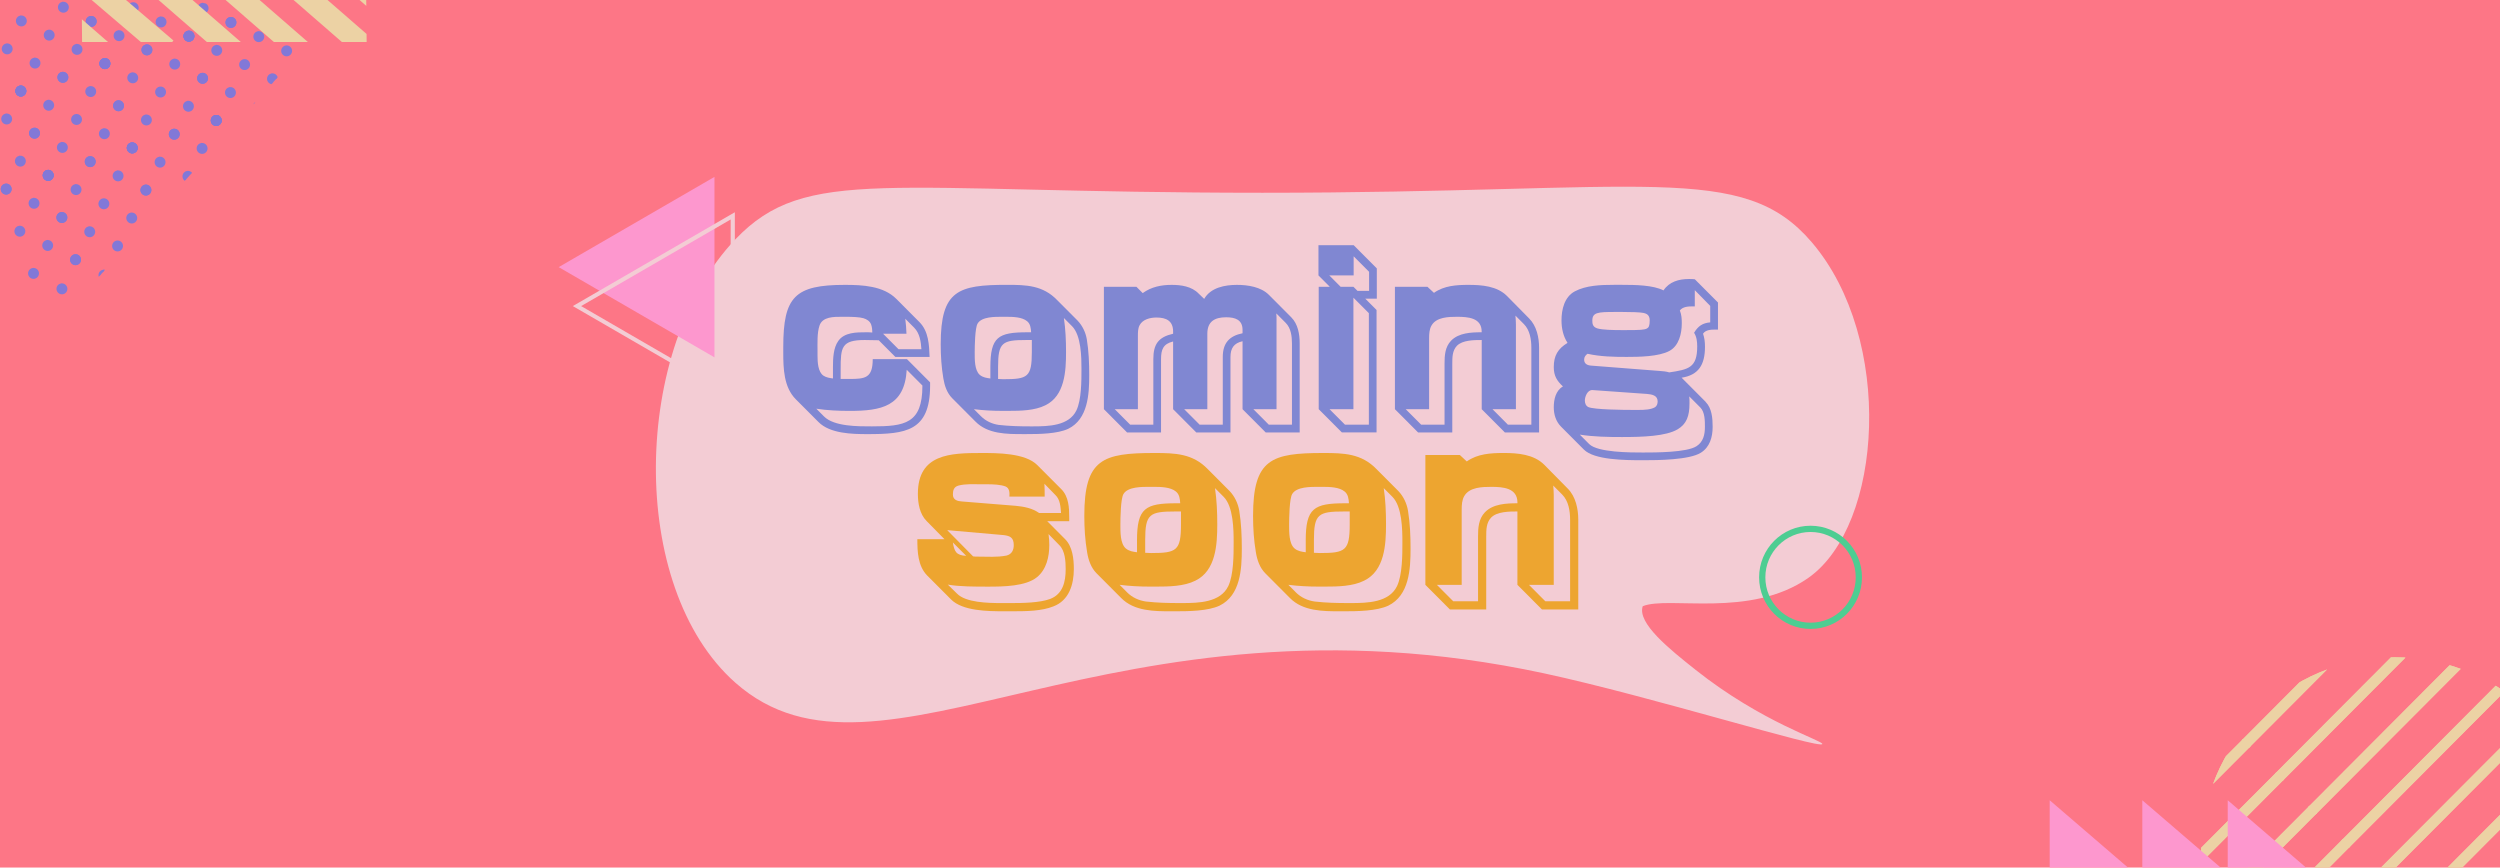 <?xml version="1.0" encoding="UTF-8"?>
<svg id="_レイヤー_2" data-name="レイヤー 2" xmlns="http://www.w3.org/2000/svg" xmlns:xlink="http://www.w3.org/1999/xlink" viewBox="0 0 1200 416.4">
  <defs>
    <style>
      .cls-1 {
        fill: #f3ccd4;
      }

      .cls-2 {
        stroke: #f3ccd4;
        stroke-width: 2px;
      }

      .cls-2, .cls-3, .cls-4, .cls-5 {
        fill: none;
      }

      .cls-2, .cls-3, .cls-4, .cls-6 {
        stroke-miterlimit: 10;
      }

      .cls-3 {
        stroke: #4dcd92;
        stroke-width: 3px;
      }

      .cls-4 {
        stroke: #ecd2a4;
        stroke-width: 5px;
      }

      .cls-7 {
        fill: #fd7686;
      }

      .cls-8 {
        clip-path: url(#clippath-1);
      }

      .cls-9 {
        clip-path: url(#clippath-3);
      }

      .cls-6 {
        fill: #8278d7;
        stroke: #8278d7;
      }

      .cls-10 {
        fill: #8087d2;
      }

      .cls-11 {
        clip-path: url(#clippath-2);
      }

      .cls-12 {
        fill: #ecd2a4;
      }

      .cls-13 {
        fill: #eda530;
      }

      .cls-14 {
        clip-path: url(#clippath);
      }

      .cls-15 {
        fill: #fd97ce;
      }
    </style>
    <clipPath id="clippath">
      <rect class="cls-5" x="391.8" y="-391.8" width="416.4" height="1200" transform="translate(808.2 -391.8) rotate(90)"/>
    </clipPath>
    <clipPath id="clippath-1">
      <polygon class="cls-5" points="19.25 164.27 154.41 13.52 -43.29 -28.54 19.25 164.27"/>
    </clipPath>
    <clipPath id="clippath-2">
      <ellipse class="cls-5" cx="1149.45" cy="408.8" rx="93" ry="93.31"/>
    </clipPath>
    <clipPath id="clippath-3">
      <polygon class="cls-5" points="175.6 -20.16 175.99 20.16 39.4 20.16 39.01 -20.16 175.6 -20.16"/>
    </clipPath>
  </defs>
  <g id="_キャンプ" data-name="キャンプ">
    <g class="cls-14">
      <rect class="cls-7" x="391.8" y="-391.8" width="416.4" height="1200" transform="translate(808.2 -391.8) rotate(90)"/>
      <g id="_ドット三角" data-name="ドット三角">
        <g class="cls-8">
          <g>
            <g>
              <path class="cls-6" d="M2.31,88.74c-1.11.36-1.72,1.56-1.36,2.68s1.56,1.73,2.67,1.36,1.72-1.56,1.36-2.68-1.56-1.73-2.67-1.36Z"/>
              <path class="cls-6" d="M8.88,108.97c-1.11.36-1.72,1.57-1.36,2.68s1.56,1.73,2.67,1.36,1.72-1.56,1.36-2.68-1.56-1.73-2.67-1.37Z"/>
              <path class="cls-6" d="M15.68,95.56c-1.11.36-1.72,1.56-1.36,2.68.36,1.12,1.56,1.73,2.67,1.37s1.72-1.56,1.36-2.68-1.56-1.73-2.67-1.36Z"/>
              <path class="cls-6" d="M22.24,115.8c-1.11.36-1.72,1.56-1.36,2.68.36,1.12,1.56,1.73,2.67,1.37,1.11-.36,1.72-1.56,1.36-2.68s-1.56-1.73-2.67-1.36Z"/>
              <path class="cls-6" d="M2.07,122.39c-1.11.36-1.72,1.56-1.36,2.68s1.56,1.73,2.67,1.37,1.72-1.56,1.36-2.68-1.56-1.73-2.67-1.36Z"/>
            </g>
            <g>
              <path class="cls-6" d="M22.48,82.15c-1.11.36-1.72,1.56-1.36,2.68s1.56,1.73,2.67,1.36,1.72-1.56,1.36-2.68-1.56-1.73-2.67-1.36Z"/>
              <path class="cls-6" d="M29.04,102.39c-1.11.36-1.72,1.57-1.36,2.68s1.56,1.73,2.67,1.36,1.72-1.56,1.36-2.68-1.56-1.73-2.67-1.37Z"/>
            </g>
            <path class="cls-6" d="M15.44,129.21c-1.11.36-1.72,1.56-1.36,2.68s1.56,1.73,2.67,1.36,1.72-1.56,1.36-2.68c-.36-1.12-1.56-1.73-2.67-1.36Z"/>
            <path class="cls-6" d="M35.61,122.63c-1.11.36-1.72,1.56-1.36,2.68s1.56,1.73,2.67,1.36,1.72-1.56,1.36-2.68-1.56-1.73-2.67-1.36Z"/>
            <g>
              <path class="cls-6" d="M2.55,55.09c-1.11.36-1.72,1.56-1.36,2.68.36,1.12,1.56,1.73,2.67,1.37,1.11-.36,1.72-1.56,1.36-2.68s-1.56-1.73-2.67-1.36Z"/>
              <path class="cls-6" d="M9.12,75.33c-1.11.36-1.72,1.56-1.36,2.68s1.56,1.73,2.67,1.37c1.11-.36,1.72-1.56,1.36-2.68s-1.56-1.73-2.67-1.36Z"/>
            </g>
            <g>
              <path class="cls-6" d="M9.35,41.68c-1.11.36-1.72,1.56-1.36,2.68s1.56,1.73,2.67,1.36,1.72-1.56,1.36-2.68c-.36-1.12-1.56-1.73-2.67-1.36Z"/>
              <path class="cls-6" d="M15.92,61.91c-1.11.36-1.72,1.57-1.36,2.68.36,1.12,1.56,1.73,2.67,1.36s1.72-1.56,1.36-2.68-1.56-1.73-2.67-1.37Z"/>
            </g>
            <path class="cls-6" d="M2.31,88.74c-1.11.36-1.72,1.56-1.36,2.68s1.56,1.73,2.67,1.36,1.72-1.56,1.36-2.68-1.56-1.73-2.67-1.36Z"/>
            <path class="cls-6" d="M22.48,82.15c-1.11.36-1.72,1.56-1.36,2.68s1.56,1.73,2.67,1.36c1.11-.36,1.72-1.56,1.36-2.68-.36-1.12-1.56-1.73-2.67-1.36Z"/>
            <path class="cls-6" d="M2.79,21.44c-1.11.36-1.72,1.57-1.36,2.68s1.56,1.73,2.67,1.36,1.72-1.56,1.36-2.68c-.36-1.12-1.56-1.73-2.67-1.37Z"/>
            <path class="cls-6" d="M9.35,41.68c-1.11.36-1.72,1.56-1.36,2.68s1.56,1.73,2.67,1.36c1.11-.36,1.72-1.56,1.36-2.68-.36-1.12-1.56-1.73-2.67-1.36Z"/>
            <g>
              <path class="cls-6" d="M22.48,82.15c-1.11.36-1.72,1.56-1.36,2.68s1.56,1.73,2.67,1.36,1.72-1.56,1.36-2.68c-.36-1.12-1.56-1.73-2.67-1.36Z"/>
              <path class="cls-6" d="M42.65,75.57c-1.11.36-1.72,1.56-1.36,2.68.36,1.12,1.56,1.73,2.67,1.36,1.11-.36,1.72-1.56,1.36-2.68s-1.56-1.73-2.67-1.36Z"/>
              <path class="cls-6" d="M29.04,102.39c-1.11.36-1.72,1.57-1.36,2.68s1.56,1.73,2.67,1.36,1.72-1.56,1.36-2.68-1.56-1.73-2.67-1.37Z"/>
              <path class="cls-6" d="M49.21,95.8c-1.11.36-1.72,1.57-1.36,2.68.36,1.12,1.56,1.73,2.67,1.36s1.72-1.56,1.36-2.68-1.56-1.73-2.67-1.37Z"/>
              <path class="cls-6" d="M56.02,82.39c-1.11.36-1.72,1.56-1.36,2.68s1.56,1.73,2.67,1.37,1.72-1.56,1.36-2.68-1.56-1.73-2.67-1.36Z"/>
              <path class="cls-6" d="M35.85,88.98c-1.11.36-1.72,1.56-1.36,2.68s1.56,1.73,2.67,1.37,1.72-1.56,1.36-2.68c-.36-1.12-1.56-1.73-2.67-1.36Z"/>
              <path class="cls-6" d="M62.58,102.63c-1.11.36-1.72,1.56-1.36,2.68s1.56,1.73,2.67,1.37c1.11-.36,1.72-1.56,1.36-2.68s-1.56-1.73-2.67-1.36Z"/>
              <path class="cls-6" d="M42.41,109.22c-1.11.36-1.72,1.56-1.36,2.68s1.56,1.73,2.67,1.37c1.11-.36,1.72-1.56,1.36-2.68s-1.56-1.73-2.67-1.36Z"/>
              <path class="cls-6" d="M29.07,136.62c-1.11.36-1.72,1.56-1.36,2.68s1.56,1.73,2.67,1.37,1.72-1.56,1.36-2.68-1.56-1.73-2.67-1.36Z"/>
              <path class="cls-6" d="M69.41,123.45c-1.11.36-1.72,1.56-1.36,2.68.36,1.12,1.56,1.73,2.67,1.37s1.72-1.56,1.36-2.68-1.56-1.73-2.67-1.36Z"/>
              <path class="cls-6" d="M49.24,130.04c-1.11.36-1.72,1.56-1.36,2.68s1.56,1.73,2.67,1.37,1.72-1.56,1.36-2.68-1.56-1.73-2.67-1.36Z"/>
            </g>
            <g>
              <path class="cls-6" d="M62.82,68.98c-1.11.36-1.72,1.56-1.36,2.68s1.56,1.73,2.67,1.36,1.72-1.56,1.36-2.68-1.56-1.73-2.67-1.36Z"/>
              <path class="cls-6" d="M69.38,89.22c-1.11.36-1.72,1.57-1.36,2.68.36,1.12,1.56,1.73,2.67,1.36,1.11-.36,1.72-1.56,1.36-2.68s-1.56-1.73-2.67-1.37Z"/>
            </g>
            <g>
              <path class="cls-6" d="M35.61,122.63c-1.11.36-1.72,1.56-1.36,2.68s1.56,1.73,2.67,1.36,1.72-1.56,1.36-2.68-1.56-1.73-2.67-1.36Z"/>
              <path class="cls-6" d="M55.78,116.04c-1.11.36-1.72,1.56-1.36,2.68s1.56,1.73,2.67,1.36,1.72-1.56,1.36-2.68-1.56-1.73-2.67-1.36Z"/>
            </g>
            <path class="cls-6" d="M75.95,109.46c-1.11.36-1.72,1.56-1.36,2.68s1.56,1.73,2.67,1.36,1.72-1.56,1.36-2.68c-.36-1.12-1.56-1.73-2.67-1.36Z"/>
            <g>
              <path class="cls-6" d="M9.35,41.68c-1.11.36-1.72,1.56-1.36,2.68s1.56,1.73,2.67,1.36,1.72-1.56,1.36-2.68-1.56-1.73-2.67-1.36Z"/>
              <path class="cls-6" d="M29.52,35.09c-1.11.36-1.72,1.56-1.36,2.68s1.56,1.73,2.67,1.36,1.72-1.56,1.36-2.68c-.36-1.12-1.56-1.73-2.67-1.36Z"/>
              <path class="cls-6" d="M15.92,61.91c-1.11.36-1.72,1.57-1.36,2.68.36,1.12,1.56,1.73,2.67,1.36s1.72-1.56,1.36-2.68-1.56-1.73-2.67-1.37Z"/>
              <path class="cls-6" d="M36.09,55.33c-1.11.36-1.72,1.57-1.36,2.68s1.56,1.73,2.67,1.36c1.11-.36,1.72-1.56,1.36-2.68-.36-1.12-1.56-1.73-2.67-1.37Z"/>
              <path class="cls-6" d="M42.89,41.92c-1.11.36-1.72,1.56-1.36,2.68.36,1.12,1.56,1.73,2.67,1.37s1.72-1.56,1.36-2.68-1.56-1.73-2.67-1.36Z"/>
              <path class="cls-6" d="M22.72,48.5c-1.11.36-1.72,1.56-1.36,2.68s1.56,1.73,2.67,1.37,1.72-1.56,1.36-2.68-1.56-1.73-2.67-1.36Z"/>
              <path class="cls-6" d="M49.45,62.16c-1.11.36-1.72,1.56-1.36,2.68.36,1.12,1.56,1.73,2.67,1.37s1.72-1.56,1.36-2.68c-.36-1.12-1.56-1.73-2.67-1.36Z"/>
              <path class="cls-6" d="M29.28,68.74c-1.11.36-1.72,1.56-1.36,2.68.36,1.12,1.56,1.73,2.67,1.37s1.72-1.56,1.36-2.68c-.36-1.12-1.56-1.73-2.67-1.36Z"/>
            </g>
            <g>
              <path class="cls-6" d="M49.69,28.51c-1.11.36-1.72,1.56-1.36,2.68.36,1.12,1.56,1.73,2.67,1.36s1.72-1.56,1.36-2.68-1.56-1.73-2.67-1.36Z"/>
              <path class="cls-6" d="M56.25,48.74c-1.11.36-1.72,1.57-1.36,2.68s1.56,1.73,2.67,1.36,1.72-1.56,1.36-2.68-1.56-1.73-2.67-1.37Z"/>
            </g>
            <g>
              <path class="cls-6" d="M22.48,82.15c-1.11.36-1.72,1.56-1.36,2.68s1.56,1.73,2.67,1.36,1.72-1.56,1.36-2.68c-.36-1.12-1.56-1.73-2.67-1.36Z"/>
              <path class="cls-6" d="M42.65,75.57c-1.11.36-1.72,1.56-1.36,2.68.36,1.12,1.56,1.73,2.67,1.36,1.11-.36,1.72-1.56,1.36-2.68s-1.56-1.73-2.67-1.36Z"/>
            </g>
            <path class="cls-6" d="M62.82,68.98c-1.11.36-1.72,1.56-1.36,2.68s1.56,1.73,2.67,1.36,1.72-1.56,1.36-2.68-1.56-1.73-2.67-1.36Z"/>
            <g>
              <path class="cls-6" d="M22.96,14.85c-1.11.36-1.72,1.57-1.36,2.68.36,1.12,1.56,1.73,2.67,1.36s1.72-1.56,1.36-2.68c-.36-1.12-1.56-1.73-2.67-1.37Z"/>
              <path class="cls-6" d="M29.76,1.44c-1.11.36-1.72,1.56-1.36,2.68s1.56,1.73,2.67,1.37,1.72-1.56,1.36-2.68-1.56-1.73-2.67-1.36Z"/>
              <path class="cls-6" d="M9.59,8.03c-1.11.36-1.72,1.56-1.36,2.68s1.56,1.73,2.67,1.37,1.72-1.56,1.36-2.68-1.56-1.73-2.67-1.36Z"/>
              <path class="cls-6" d="M36.32,21.68c-1.11.36-1.72,1.56-1.36,2.68s1.56,1.73,2.67,1.37,1.72-1.56,1.36-2.68c-.36-1.12-1.56-1.73-2.67-1.36Z"/>
              <path class="cls-6" d="M16.15,28.27c-1.11.36-1.72,1.56-1.36,2.68s1.56,1.73,2.67,1.37,1.72-1.56,1.36-2.68-1.56-1.73-2.67-1.36Z"/>
            </g>
            <path class="cls-6" d="M43.12,8.27c-1.11.36-1.72,1.57-1.36,2.68.36,1.12,1.56,1.73,2.67,1.36s1.72-1.56,1.36-2.68-1.56-1.73-2.67-1.37Z"/>
            <g>
              <path class="cls-6" d="M9.35,41.68c-1.11.36-1.72,1.56-1.36,2.68s1.56,1.73,2.67,1.36,1.72-1.56,1.36-2.68-1.56-1.73-2.67-1.36Z"/>
              <path class="cls-6" d="M29.52,35.09c-1.11.36-1.72,1.56-1.36,2.68s1.56,1.73,2.67,1.36,1.72-1.56,1.36-2.68c-.36-1.12-1.56-1.73-2.67-1.36Z"/>
            </g>
            <path class="cls-6" d="M49.69,28.51c-1.11.36-1.72,1.56-1.36,2.68s1.56,1.73,2.67,1.36,1.72-1.56,1.36-2.68-1.56-1.73-2.67-1.36Z"/>
            <g>
              <path class="cls-6" d="M62.82,68.98c-1.11.36-1.72,1.56-1.36,2.68s1.56,1.73,2.67,1.36,1.72-1.56,1.36-2.68c-.36-1.12-1.56-1.73-2.67-1.36Z"/>
              <path class="cls-6" d="M82.99,62.4c-1.11.36-1.72,1.56-1.36,2.68.36,1.12,1.56,1.73,2.67,1.36s1.72-1.56,1.36-2.68c-.36-1.12-1.56-1.73-2.67-1.36Z"/>
              <path class="cls-6" d="M69.38,89.22c-1.11.36-1.72,1.57-1.36,2.68s1.56,1.73,2.67,1.36,1.72-1.56,1.36-2.68-1.56-1.73-2.67-1.37Z"/>
              <path class="cls-6" d="M89.55,82.63c-1.11.36-1.72,1.57-1.36,2.68s1.56,1.73,2.67,1.36,1.72-1.56,1.36-2.68c-.36-1.12-1.56-1.73-2.67-1.37Z"/>
              <path class="cls-6" d="M96.35,69.22c-1.11.36-1.72,1.56-1.36,2.68s1.56,1.73,2.67,1.37,1.72-1.56,1.36-2.68-1.56-1.73-2.67-1.36Z"/>
              <path class="cls-6" d="M76.18,75.81c-1.11.36-1.72,1.56-1.36,2.68.36,1.12,1.56,1.73,2.67,1.37,1.11-.36,1.72-1.56,1.36-2.68s-1.56-1.73-2.67-1.36Z"/>
              <path class="cls-6" d="M102.92,89.46c-1.11.36-1.72,1.56-1.36,2.68s1.56,1.73,2.67,1.37,1.72-1.56,1.36-2.68-1.56-1.73-2.67-1.36Z"/>
              <path class="cls-6" d="M82.75,96.04c-1.11.36-1.72,1.56-1.36,2.68s1.56,1.73,2.67,1.37,1.72-1.56,1.36-2.68-1.56-1.73-2.67-1.36Z"/>
            </g>
            <g>
              <path class="cls-6" d="M103.15,55.81c-1.11.36-1.72,1.56-1.36,2.68s1.56,1.73,2.67,1.36,1.72-1.56,1.36-2.68-1.56-1.73-2.67-1.36Z"/>
              <path class="cls-6" d="M109.72,76.04c-1.11.36-1.72,1.57-1.36,2.68s1.56,1.73,2.67,1.36,1.72-1.56,1.36-2.68c-.36-1.12-1.56-1.73-2.67-1.37Z"/>
            </g>
            <g>
              <path class="cls-6" d="M75.95,109.46c-1.11.36-1.72,1.56-1.36,2.68s1.56,1.73,2.67,1.36c1.11-.36,1.72-1.56,1.36-2.68s-1.56-1.73-2.67-1.36Z"/>
              <path class="cls-6" d="M96.12,102.87c-1.11.36-1.72,1.56-1.36,2.68.36,1.12,1.56,1.73,2.67,1.36s1.72-1.56,1.36-2.68-1.56-1.73-2.67-1.36Z"/>
            </g>
            <path class="cls-6" d="M116.28,96.28c-1.11.36-1.72,1.56-1.36,2.68s1.56,1.73,2.67,1.36,1.72-1.56,1.36-2.68-1.56-1.73-2.67-1.36Z"/>
            <g>
              <path class="cls-6" d="M49.69,28.51c-1.11.36-1.72,1.56-1.36,2.68s1.56,1.73,2.67,1.36c1.11-.36,1.72-1.56,1.36-2.68s-1.56-1.73-2.67-1.36Z"/>
              <path class="cls-6" d="M69.86,21.92c-1.11.36-1.72,1.56-1.36,2.68s1.56,1.73,2.67,1.36c1.11-.36,1.72-1.56,1.36-2.68s-1.56-1.73-2.67-1.36Z"/>
              <path class="cls-6" d="M56.25,48.74c-1.11.36-1.72,1.57-1.36,2.68.36,1.12,1.56,1.73,2.67,1.36s1.72-1.56,1.36-2.68-1.56-1.73-2.67-1.37Z"/>
              <path class="cls-6" d="M76.42,42.16c-1.11.36-1.72,1.57-1.36,2.68.36,1.12,1.56,1.73,2.67,1.36s1.72-1.56,1.36-2.68-1.56-1.73-2.67-1.37Z"/>
              <path class="cls-6" d="M83.22,28.75c-1.11.36-1.72,1.56-1.36,2.68s1.56,1.73,2.67,1.37c1.11-.36,1.72-1.56,1.36-2.68-.36-1.12-1.56-1.73-2.67-1.36Z"/>
              <path class="cls-6" d="M63.06,35.33c-1.11.36-1.72,1.56-1.36,2.68.36,1.12,1.56,1.73,2.67,1.37s1.72-1.56,1.36-2.68c-.36-1.12-1.56-1.73-2.67-1.36Z"/>
              <path class="cls-6" d="M89.79,48.98c-1.11.36-1.72,1.56-1.36,2.68s1.56,1.73,2.67,1.37,1.72-1.56,1.36-2.68-1.56-1.73-2.67-1.36Z"/>
              <path class="cls-6" d="M69.62,55.57c-1.11.36-1.72,1.56-1.36,2.68.36,1.12,1.56,1.73,2.67,1.37,1.11-.36,1.72-1.56,1.36-2.68s-1.56-1.73-2.67-1.36Z"/>
            </g>
            <g>
              <path class="cls-6" d="M90.03,15.34c-1.11.36-1.72,1.56-1.36,2.68s1.56,1.73,2.67,1.36,1.72-1.56,1.36-2.68-1.56-1.73-2.67-1.36Z"/>
              <path class="cls-6" d="M96.59,35.57c-1.11.36-1.72,1.57-1.36,2.68s1.56,1.73,2.67,1.36,1.72-1.56,1.36-2.68-1.56-1.73-2.67-1.37Z"/>
            </g>
            <g>
              <path class="cls-6" d="M62.82,68.98c-1.11.36-1.72,1.56-1.36,2.68s1.56,1.73,2.67,1.36c1.11-.36,1.72-1.56,1.36-2.68s-1.56-1.73-2.67-1.36Z"/>
              <path class="cls-6" d="M82.99,62.4c-1.11.36-1.72,1.56-1.36,2.68s1.56,1.73,2.67,1.36,1.72-1.56,1.36-2.68-1.56-1.73-2.67-1.36Z"/>
            </g>
            <path class="cls-6" d="M103.15,55.81c-1.11.36-1.72,1.56-1.36,2.68s1.56,1.73,2.67,1.36,1.72-1.56,1.36-2.68-1.56-1.73-2.67-1.36Z"/>
            <g>
              <path class="cls-6" d="M43.12,8.27c-1.11.36-1.72,1.57-1.36,2.68s1.56,1.73,2.67,1.36,1.72-1.56,1.36-2.68-1.56-1.73-2.67-1.37Z"/>
              <path class="cls-6" d="M63.29,1.68c-1.11.36-1.72,1.57-1.36,2.68s1.56,1.73,2.67,1.36c1.11-.36,1.72-1.56,1.36-2.68-.36-1.12-1.56-1.73-2.67-1.37Z"/>
              <path class="cls-6" d="M76.66,8.51c-1.11.36-1.72,1.56-1.36,2.68s1.56,1.73,2.67,1.37,1.72-1.56,1.36-2.68-1.56-1.73-2.67-1.36Z"/>
              <path class="cls-6" d="M56.49,15.1c-1.11.36-1.72,1.56-1.36,2.68s1.56,1.73,2.67,1.37,1.72-1.56,1.36-2.68-1.56-1.73-2.67-1.36Z"/>
            </g>
            <g>
              <path class="cls-6" d="M49.69,28.51c-1.11.36-1.72,1.56-1.36,2.68s1.56,1.73,2.67,1.36,1.72-1.56,1.36-2.68-1.56-1.73-2.67-1.36Z"/>
              <path class="cls-6" d="M69.86,21.92c-1.11.36-1.72,1.56-1.36,2.68s1.56,1.73,2.67,1.36c1.11-.36,1.72-1.56,1.36-2.68s-1.56-1.73-2.67-1.36Z"/>
            </g>
            <path class="cls-6" d="M90.03,15.34c-1.11.36-1.72,1.56-1.36,2.68s1.56,1.73,2.67,1.36c1.11-.36,1.72-1.56,1.36-2.68s-1.56-1.73-2.67-1.36Z"/>
            <g>
              <path class="cls-6" d="M103.15,55.81c-1.11.36-1.72,1.56-1.36,2.68s1.56,1.73,2.67,1.36,1.72-1.56,1.36-2.68c-.36-1.12-1.56-1.73-2.67-1.36Z"/>
              <path class="cls-6" d="M123.32,49.22c-1.11.36-1.72,1.56-1.36,2.68s1.56,1.73,2.67,1.36,1.72-1.56,1.36-2.68-1.56-1.73-2.67-1.36Z"/>
              <path class="cls-6" d="M109.72,76.04c-1.11.36-1.72,1.57-1.36,2.68.36,1.12,1.56,1.73,2.67,1.36s1.72-1.56,1.36-2.68-1.56-1.73-2.67-1.37Z"/>
              <path class="cls-6" d="M129.89,69.46c-1.11.36-1.72,1.57-1.36,2.68s1.56,1.73,2.67,1.36,1.72-1.56,1.36-2.68-1.56-1.73-2.67-1.37Z"/>
              <path class="cls-6" d="M136.69,56.05c-1.11.36-1.72,1.56-1.36,2.68s1.56,1.73,2.67,1.37,1.72-1.56,1.36-2.68c-.36-1.12-1.56-1.73-2.67-1.36Z"/>
              <path class="cls-6" d="M116.52,62.63c-1.11.36-1.72,1.56-1.36,2.68s1.56,1.73,2.67,1.37,1.72-1.56,1.36-2.68-1.56-1.73-2.67-1.36Z"/>
              <path class="cls-6" d="M143.25,76.29c-1.11.36-1.72,1.56-1.36,2.68s1.56,1.73,2.67,1.37,1.72-1.56,1.36-2.68-1.56-1.73-2.67-1.36Z"/>
              <path class="cls-6" d="M123.08,82.87c-1.11.36-1.72,1.56-1.36,2.68.36,1.12,1.56,1.73,2.67,1.37,1.11-.36,1.72-1.56,1.36-2.68-.36-1.12-1.56-1.73-2.67-1.36Z"/>
            </g>
            <g>
              <path class="cls-6" d="M143.49,42.64c-1.11.36-1.72,1.56-1.36,2.68s1.56,1.73,2.67,1.36,1.72-1.56,1.36-2.68-1.56-1.73-2.67-1.36Z"/>
              <path class="cls-6" d="M150.05,62.87c-1.11.36-1.72,1.57-1.36,2.68s1.56,1.73,2.67,1.36,1.72-1.56,1.36-2.68-1.56-1.73-2.67-1.37Z"/>
            </g>
            <g>
              <path class="cls-6" d="M116.28,96.28c-1.11.36-1.72,1.56-1.36,2.68.36,1.12,1.56,1.73,2.67,1.36,1.11-.36,1.72-1.56,1.36-2.68s-1.56-1.73-2.67-1.36Z"/>
              <path class="cls-6" d="M136.45,89.7c-1.11.36-1.72,1.56-1.36,2.68s1.56,1.73,2.67,1.36,1.72-1.56,1.36-2.68-1.56-1.73-2.67-1.36Z"/>
            </g>
            <path class="cls-6" d="M156.62,83.11c-1.11.36-1.72,1.56-1.36,2.68s1.56,1.73,2.67,1.36,1.72-1.56,1.36-2.68-1.56-1.73-2.67-1.36Z"/>
            <g>
              <path class="cls-6" d="M90.03,15.34c-1.11.36-1.72,1.56-1.36,2.68s1.56,1.73,2.67,1.36,1.72-1.56,1.36-2.68c-.36-1.12-1.56-1.73-2.67-1.36Z"/>
              <path class="cls-6" d="M110.2,8.75c-1.11.36-1.72,1.56-1.36,2.68s1.56,1.73,2.67,1.36c1.11-.36,1.72-1.56,1.36-2.68-.36-1.12-1.56-1.73-2.67-1.36Z"/>
              <path class="cls-6" d="M96.59,35.57c-1.11.36-1.72,1.57-1.36,2.68s1.56,1.73,2.67,1.36,1.72-1.56,1.36-2.68-1.56-1.73-2.67-1.37Z"/>
              <path class="cls-6" d="M116.76,28.98c-1.11.36-1.72,1.57-1.36,2.68s1.56,1.73,2.67,1.36,1.72-1.56,1.36-2.68-1.56-1.73-2.67-1.37Z"/>
              <path class="cls-6" d="M123.56,15.57c-1.11.36-1.72,1.56-1.36,2.68s1.56,1.73,2.67,1.37,1.72-1.56,1.36-2.68-1.56-1.73-2.67-1.36Z"/>
              <path class="cls-6" d="M103.39,22.16c-1.11.36-1.72,1.56-1.36,2.68s1.56,1.73,2.67,1.37,1.72-1.56,1.36-2.68-1.56-1.73-2.67-1.36Z"/>
              <path class="cls-6" d="M130.13,35.81c-1.11.36-1.72,1.56-1.36,2.68s1.56,1.73,2.67,1.37,1.72-1.56,1.36-2.68-1.56-1.73-2.67-1.36Z"/>
              <path class="cls-6" d="M109.96,42.4c-1.11.36-1.72,1.56-1.36,2.68s1.56,1.73,2.67,1.37,1.72-1.56,1.36-2.68-1.56-1.73-2.67-1.36Z"/>
            </g>
            <g>
              <path class="cls-6" d="M130.36,2.16c-1.11.36-1.72,1.56-1.36,2.68.36,1.12,1.56,1.73,2.67,1.36s1.72-1.56,1.36-2.68c-.36-1.12-1.56-1.73-2.67-1.36Z"/>
              <path class="cls-6" d="M136.93,22.4c-1.11.36-1.72,1.57-1.36,2.68s1.56,1.73,2.67,1.36,1.72-1.56,1.36-2.68-1.56-1.73-2.67-1.37Z"/>
            </g>
            <g>
              <path class="cls-6" d="M103.15,55.81c-1.11.36-1.72,1.56-1.36,2.68s1.56,1.73,2.67,1.36,1.72-1.56,1.36-2.68c-.36-1.12-1.56-1.73-2.67-1.36Z"/>
              <path class="cls-6" d="M123.32,49.22c-1.11.36-1.72,1.56-1.36,2.68s1.56,1.73,2.67,1.36,1.72-1.56,1.36-2.68c-.36-1.12-1.56-1.73-2.67-1.36Z"/>
            </g>
            <path class="cls-6" d="M143.49,42.64c-1.11.36-1.72,1.56-1.36,2.68s1.56,1.73,2.67,1.36,1.72-1.56,1.36-2.68-1.56-1.73-2.67-1.36Z"/>
            <path class="cls-6" d="M96.83,1.92c-1.11.36-1.72,1.56-1.36,2.68s1.56,1.73,2.67,1.37c1.11-.36,1.72-1.56,1.36-2.68s-1.56-1.73-2.67-1.36Z"/>
            <g>
              <path class="cls-6" d="M90.03,15.34c-1.11.36-1.72,1.56-1.36,2.68s1.56,1.73,2.67,1.36c1.11-.36,1.72-1.56,1.36-2.68s-1.56-1.73-2.67-1.36Z"/>
              <path class="cls-6" d="M110.2,8.75c-1.11.36-1.72,1.56-1.36,2.68s1.56,1.73,2.67,1.36c1.11-.36,1.72-1.56,1.36-2.68-.36-1.12-1.56-1.73-2.67-1.36Z"/>
            </g>
            <path class="cls-6" d="M130.36,2.16c-1.11.36-1.72,1.56-1.36,2.68.36,1.12,1.56,1.73,2.67,1.36s1.72-1.56,1.36-2.68c-.36-1.12-1.56-1.73-2.67-1.36Z"/>
          </g>
        </g>
      </g>
      <g id="_ストライプ" data-name="ストライプ">
        <g class="cls-11">
          <g>
            <g>
              <line class="cls-4" x1="1157.6" y1="437.21" x2="1254.04" y2="340.45"/>
              <line class="cls-4" x1="1125.68" y1="405.18" x2="1222.12" y2="308.42"/>
              <line class="cls-4" x1="1093.76" y1="373.15" x2="1190.19" y2="276.39"/>
              <line class="cls-4" x1="1141.64" y1="421.2" x2="1238.08" y2="324.44"/>
              <line class="cls-4" x1="1109.72" y1="389.17" x2="1206.16" y2="292.4"/>
              <line class="cls-4" x1="1077.79" y1="357.13" x2="1174.23" y2="260.37"/>
            </g>
            <g>
              <line class="cls-4" x1="1029.91" y1="501.28" x2="1126.34" y2="404.51"/>
              <line class="cls-4" x1="997.98" y1="469.24" x2="1094.42" y2="372.48"/>
              <line class="cls-4" x1="1013.94" y1="485.26" x2="1110.38" y2="388.5"/>
              <line class="cls-4" x1="982.02" y1="453.23" x2="1078.46" y2="356.47"/>
            </g>
            <g>
              <line class="cls-4" x1="1189.53" y1="469.24" x2="1285.97" y2="372.48"/>
              <line class="cls-4" x1="1173.57" y1="453.23" x2="1270" y2="356.47"/>
            </g>
          </g>
          <g>
            <line class="cls-4" x1="1189.53" y1="469.24" x2="1285.97" y2="372.48"/>
            <line class="cls-4" x1="1173.57" y1="453.23" x2="1270" y2="356.47"/>
          </g>
          <g>
            <line class="cls-4" x1="1157.6" y1="437.21" x2="1254.04" y2="340.45"/>
            <line class="cls-4" x1="1125.68" y1="405.18" x2="1222.12" y2="308.42"/>
            <line class="cls-4" x1="1093.76" y1="373.15" x2="1190.19" y2="276.39"/>
            <line class="cls-4" x1="1141.64" y1="421.2" x2="1238.08" y2="324.44"/>
            <line class="cls-4" x1="1109.72" y1="389.17" x2="1206.16" y2="292.4"/>
            <line class="cls-4" x1="1077.79" y1="357.13" x2="1174.23" y2="260.37"/>
          </g>
          <g>
            <line class="cls-4" x1="1029.91" y1="501.28" x2="1126.34" y2="404.51"/>
            <line class="cls-4" x1="997.98" y1="469.24" x2="1094.42" y2="372.48"/>
            <line class="cls-4" x1="1013.94" y1="485.26" x2="1110.38" y2="388.5"/>
            <line class="cls-4" x1="982.02" y1="453.23" x2="1078.46" y2="356.47"/>
          </g>
        </g>
      </g>
      <g>
        <polygon class="cls-15" points="1022.38 417.25 983.85 450.37 983.85 384.12 1022.38 417.25"/>
        <polygon class="cls-15" points="1107.84 417.25 1069.31 450.37 1069.31 384.12 1107.84 417.25"/>
        <polygon class="cls-15" points="1066.85 417.25 1028.31 450.37 1028.31 384.12 1066.85 417.25"/>
      </g>
      <g class="cls-9">
        <polygon class="cls-12" points="83.26 19.45 76.34 27.61 27.73 -13.88 34.64 -22.04 83.26 19.45"/>
        <polygon class="cls-12" points="116.24 20.73 109.25 28.82 30.14 -39.99 37.13 -48.08 116.24 20.73"/>
        <polygon class="cls-12" points="89.61 53.01 82.62 61.1 3.51 -7.71 10.5 -15.8 89.61 53.01"/>
        <polygon class="cls-12" points="149.6 21.75 142.61 29.85 33.78 -64.8 40.77 -72.89 149.6 21.75"/>
        <polygon class="cls-12" points="179.23 19.15 172.24 27.24 30.51 -96.03 37.5 -104.12 179.23 19.15"/>
        <polygon class="cls-12" points="188.63 -.21 181.64 7.88 34.89 -119.75 41.88 -127.84 188.63 -.21"/>
      </g>
      <path class="cls-1" d="M813.86,321.51c31.87,25.29,61.33,34.04,60.86,35.62-.79,2.64-82.6-22.96-133.55-33.92-208.84-44.94-318.83,65.86-388.21,4.48-52-46-49.68-160.82,0-212.8,34.06-35.63,71.87-22.37,252.98-22.36,185.2,0,230.45-15.17,263.71,23.75,39.71,46.45,34.18,136.03-1.69,161.13-28,19.59-67.03,8.47-79.45,13.57-2.74,8.13,12.8,20.57,25.36,30.53Z"/>
      <g>
        <polygon class="cls-15" points="342.94 84.91 268.17 128.22 342.94 171.53 342.94 84.91"/>
        <polygon class="cls-2" points="351.72 103.61 276.95 146.92 351.72 190.23 351.72 103.61"/>
      </g>
      <g>
        <g>
          <path class="cls-10" d="M407.8,181.9c7.52,0,11.11-.46,11.11-9.52h16.43l11.11,11.15v1.86c-.12,21.6-11.69,22.99-30.09,22.99-7.41,0-17.94-.23-23.49-5.81l-10.88-10.91c-5.79-5.81-6.02-14.75-6.02-22.53v-2.55c0-24.15,5.55-29.84,29.62-29.84,8.33,0,18.4.46,24.65,6.73l11.11,11.15c4.4,4.41,4.63,10.91,4.86,16.72h-16.43l-7.98-8.01c-2.31,0-4.51-.12-6.71-.12-11.22,0-11.57,3.48-11.57,14.05v4.64h4.28ZM407.8,197.23c-5.32,0-10.65-.23-15.97-1.05l3.7,3.72c4.86,4.88,16.43,4.76,23.03,4.76,15.62,0,24.19-1.28,24.19-19.39v-.23l-7.52-7.55c-1.04,17.65-12.27,19.74-27.43,19.74ZM418.1,155.66c-.58-1.51-2.08-2.44-3.59-2.9-1.85-.58-5.55-.7-8.33-.7h-2.08c-3.7,0-9.37-.12-10.76,4.3-1.16,3.48-.93,8.36-.93,12.08v2.09c0,3.48.23,7.9,2.78,9.75,1.39.93,3.01,1.16,4.63,1.39v-5.46c0-4.41.23-9.29,2.55-12.54,2.89-4.18,8.79-4.18,13.31-4.18.93,0,1.97,0,3.01.12,0-1.39-.12-2.67-.58-3.95ZM431.29,167.62h10.99c-.23-3.6-.81-7.66-3.47-10.33l-4.28-4.3c.35,2.44.46,4.76.58,7.2h-11.23l7.41,7.43Z"/>
          <path class="cls-10" d="M517.27,153.92c2.31,2.44,3.82,5.57,4.4,8.94.93,5.69,1.16,11.5,1.16,17.18,0,9.17-.58,21.13-10.07,25.78-5.21,2.44-13.89,2.55-20.14,2.55h-1.62c-7.75,0-16.9,0-22.8-6.04l-11.11-11.15c-2.55-2.55-3.7-6.04-4.28-9.52-.93-5.46-1.27-10.91-1.27-16.49,0-25.78,8.33-28.45,31.82-28.45,9.26,0,17.24.23,24.07,7.32l9.84,9.87ZM470.86,199.78c2.31,2.32,5.32,3.72,8.56,4.18,5.09.58,10.18.7,15.16.7h1.27c7.41,0,17.24-.23,20.83-7.66,2.43-5.11,2.43-14.17,2.43-19.86s-.12-16.14-4.51-20.55l-3.94-3.95c.81,5.34,1.04,10.91,1.04,16.37,0,9.06-.58,21.02-9.95,25.54-5.09,2.55-11.92,2.67-17.82,2.67h-2.78c-4.51,0-9.14-.23-13.66-.81l3.36,3.37ZM475.38,176.33c0-14.63,3.7-16.84,17.82-16.84h1.74c-.12-1.97-.35-4.06-1.97-5.34-2.43-1.97-6.6-2.09-9.95-2.09h-1.85c-3.47,0-9.95-.12-11.92,3.25-1.27,2.09-1.39,11.03-1.39,13.82,0,3.25-.12,8.59,2.43,10.8,1.5,1.28,3.36,1.51,5.09,1.74v-5.34ZM481.74,182.02c11.57,0,13.54-1.05,13.54-13v-5.81h-2.66c-11.57,0-13.54,1.16-13.54,12.89v5.81c.93,0,1.74.12,2.66.12Z"/>
          <path class="cls-10" d="M593.76,136.74c5.09,0,11.46.93,15.28,4.76l10.76,10.8c3.24,3.25,4.05,8.13,4.05,12.54v42.73h-16.32l-11.11-11.15v-32.63c-4.17.93-5.79,3.37-5.79,7.55v36.23h-16.43l-11.11-11.15v-32.51c-4.75,1.16-5.79,3.83-5.79,8.48v35.18h-16.32l-11.11-11.15v-58.75h15.62l3.01,3.02c4.17-3.02,8.91-3.95,13.89-3.95,4.51,0,9.61.7,12.96,4.18l2.66,2.55c3.12-5.46,9.95-6.73,15.74-6.73ZM563.09,159.14c0-5.11-3.24-6.73-7.99-6.73-2.89,0-6.6.81-8.1,3.72-.81,1.51-.81,3.48-.81,5.11v35.18h-11.11l7.41,7.43h11.11v-31.47c0-7.2,2.43-10.57,9.49-12.19v-1.05ZM596.42,158.33c0-4.88-3.59-6.04-7.87-6.04-5.44,0-9.03,1.97-9.03,7.9v36.23h-11.11l7.41,7.43h11.11v-32.51c0-6.62,3.12-10.1,9.49-11.38v-1.63ZM612.73,153.69v42.73h-11.11l7.41,7.43h11.11v-39.01c0-3.37-.46-7.32-3.01-9.87l-4.51-4.53c.12,1.05.12,2.21.12,3.25Z"/>
          <path class="cls-10" d="M660.75,148.81v58.75h-16.66l-11.11-11.15v-58.75h5.32l-5.44-5.46v-14.51h16.9l11.11,11.15v14.51h-5.55l5.44,5.46ZM649.64,137.66l1.97,1.97h5.55v-9.17l-7.41-7.43v9.17h-11.69l5.44,5.46h6.13ZM649.64,196.42h-11.46l7.41,7.43h11.46v-53.53l-7.41-7.43v53.53Z"/>
          <path class="cls-10" d="M704.96,136.74c6.36,0,13.66.58,18.4,5.34l10.65,10.8c3.59,3.6,4.75,9.17,4.75,14.05v40.64h-16.43l-11.11-11.15v-33.21c-3.59,0-9.26,0-11.92,2.79-2.2,2.32-2.2,5.57-2.2,8.59v32.98h-16.43l-11.11-11.15v-58.75h15.62l3.12,2.9c4.86-3.48,10.88-3.83,16.66-3.83ZM711.2,159.14c0-6.62-6.6-7.08-11.8-7.08-4.05,0-9.95.12-12.27,4.18-1.04,1.74-1.16,4.06-1.16,6.15v34.02h-11.23l7.41,7.43h11.23v-29.26c0-3.95.23-8.01,3.12-11.03,3.7-3.83,9.72-4.06,14.7-4.06v-.35ZM723.82,203.85h11.23v-36.92c0-3.95-.69-8.48-3.59-11.38l-4.05-4.06c.12,1.39.23,2.9.23,4.3v40.64h-11.23l7.41,7.43Z"/>
          <path class="cls-10" d="M818.71,192.93c3.01,3.02,3.36,7.9,3.36,11.96,0,4.99-1.39,9.75-5.67,12.42-5.55,3.48-20.71,3.6-27.66,3.6-8.91,0-23.49-.12-28.47-5.11l-10.99-11.03c-2.43-2.44-3.47-5.81-3.47-9.29,0-3.72.93-8.01,4.4-9.99-2.89-2.67-4.4-5.11-4.4-9.29,0-5.46,1.97-8.82,6.6-11.61-2.08-3.25-2.89-6.97-2.89-10.8,0-5.23,1.39-11.26,6.37-13.93,5.44-2.9,12.5-3.14,18.75-3.14h4.05c6.25,0,14.81.12,19.79,2.67,2.78-4.18,7.41-5.46,12.15-5.46,1.04,0,1.97,0,2.89.12l11.11,11.15v13h-1.27c-2.2,0-4.63.12-5.9,1.97.69,1.97.93,4.06.93,6.27,0,8.71-3.12,13.59-11.22,14.86l11.57,11.61ZM810.95,193.75c0,5.92-1.39,9.75-5.67,12.31-5.67,3.37-16.9,3.72-26.73,3.72-6.71,0-13.66-.12-20.25-1.16l4.51,4.53c4.05,4.06,19.9,4.06,25.81,4.06s21.06,0,25.69-3.02c3.24-2.09,4.05-5.46,4.05-9.29,0-2.9,0-7.08-2.2-9.29l-5.32-5.34c.12,1.16.12,2.32.12,3.48ZM814.66,166.34c0-2.32-.23-4.64-1.5-6.62,1.97-3.25,4.05-4.64,7.75-4.99v-7.9l-7.41-7.55v7.78h-1.04c-2.08,0-4.74.12-6.13,1.97.81,1.97.93,4.06.93,6.15,0,4.99-1.39,10.8-5.9,13.24-5.09,2.79-14.7,2.9-20.6,2.9s-12.61-.12-18.75-1.51c-.93.7-1.62,1.51-1.62,2.79,0,2.09,1.62,2.79,3.47,2.9l32.75,2.55c1.62.12,3.12.23,4.63.7,9.26-1.39,13.42-2.21,13.42-12.42ZM764.32,187.24c-2.31-.12-3.59,3.14-3.59,4.99,0,1.28.46,2.55,1.62,3.14,2.66,1.28,17.24,1.39,21.06,1.39h3.24c2.78,0,5.67-.12,7.75-1.28.93-.58,1.27-1.74,1.27-2.79,0-2.9-2.66-3.37-5.09-3.6l-26.27-1.86ZM788.85,150.2c-1.62-.35-6.36-.46-10.07-.46h-3.7c-8.22,0-10.76.23-10.76,4.18,0,1.39.12,3.02,2.43,3.72s7.64.81,11.46.81h2.43c6.48,0,8.79-.12,9.95-.81.81-.46,1.27-1.28,1.27-3.83,0-2.32-1.16-3.25-3.01-3.6Z"/>
        </g>
        <g>
          <path class="cls-13" d="M453.34,258.81l-8.59-8.74c-3.31-3.32-4.17-8.5-4.17-13.05,0-19.21,15.71-19.58,30.56-19.58,7.61,0,20.99,0,26.75,5.79l11.54,11.57c3.56,3.57,3.8,8.87,3.8,13.67v1.72h-10.55l8.59,8.62c3.56,3.57,4.17,9.48,4.17,14.28,0,7.51-2.33,15.15-9.82,17.98-5.52,2.22-12.76,2.34-19.15,2.34h-4.54c-7.85,0-19.88-.12-25.41-5.66l-11.54-11.57c-4.42-4.56-4.66-11.45-4.66-17.36h13.01ZM469.42,267.18c4.42,0,9.2.37,13.62-.49,2.58-.62,3.56-2.59,3.56-5.05,0-3.57-1.72-4.43-4.91-4.8l-26.63-2.34h-.37l12.4,12.56c.74.12,1.47.12,2.33.12ZM503.66,261.64c0,5.54-1.35,11.7-5.89,15.39-5.4,4.43-16.2,4.56-23.32,4.56-6.75,0-13.99,0-19.51-.98l4.42,4.31c4.17,4.31,14.73,4.56,21.48,4.56h4.05c6.01,0,14.11-.12,19.14-1.97,6.14-2.34,7.49-8.25,7.49-14.28,0-3.69-.25-8.87-3.07-11.58l-5.16-5.29c.25,1.72.37,3.45.37,5.29ZM501.45,238.36h-16.94c.12-1.72.12-3.94-1.72-4.8-2.45-.98-6.01-1.11-9.08-1.11h-3.19c-3.44,0-7.12-.25-10.43.62-2.21.62-2.7,2.22-2.7,4.31,0,2.59,2.21,3.2,4.3,3.32l25.89,2.09c3.8.37,7.98,1.11,11.17,3.45h10.55c-.25-2.96-.37-6.4-2.7-8.62l-5.28-5.42c.12,2.09.12,4.19.12,6.16ZM457.39,260.41c.25,1.85.74,3.69,1.6,4.68.98,1.11,2.45,1.6,4.79,1.72l-6.38-6.4Z"/>
          <path class="cls-13" d="M590.18,235.66c2.46,2.59,4.05,5.91,4.66,9.48.98,6.03,1.23,12.19,1.23,18.23,0,9.73-.61,22.41-10.68,27.34-5.52,2.59-14.73,2.71-21.35,2.71h-1.72c-8.22,0-17.92,0-24.18-6.4l-11.78-11.82c-2.7-2.71-3.93-6.4-4.54-10.1-.98-5.79-1.35-11.57-1.35-17.49,0-27.34,8.84-30.17,33.75-30.17,9.82,0,18.29.25,25.53,7.76l10.43,10.47ZM540.97,284.3c2.45,2.46,5.65,3.94,9.08,4.43,5.4.62,10.8.74,16.08.74h1.35c7.85,0,18.29-.25,22.09-8.13,2.58-5.42,2.58-15.02,2.58-21.06s-.12-17.12-4.79-21.8l-4.17-4.19c.86,5.66,1.1,11.57,1.1,17.36,0,9.6-.61,22.29-10.55,27.09-5.4,2.71-12.64,2.83-18.9,2.83h-2.95c-4.79,0-9.7-.25-14.48-.86l3.56,3.57ZM545.76,259.42c0-15.52,3.93-17.85,18.9-17.85h1.84c-.12-2.09-.37-4.31-2.09-5.66-2.58-2.09-7-2.22-10.55-2.22h-1.96c-3.68,0-10.55-.12-12.64,3.45-1.35,2.22-1.47,11.7-1.47,14.65,0,3.45-.12,9.11,2.58,11.45,1.59,1.35,3.56,1.6,5.4,1.85v-5.66ZM552.51,265.46c12.27,0,14.36-1.11,14.36-13.79v-6.16h-2.82c-12.27,0-14.36,1.23-14.36,13.67v6.16c.98,0,1.84.12,2.82.12Z"/>
          <path class="cls-13" d="M671.18,235.66c2.46,2.59,4.05,5.91,4.66,9.48.98,6.03,1.23,12.19,1.23,18.23,0,9.73-.61,22.41-10.68,27.34-5.52,2.59-14.73,2.71-21.35,2.71h-1.72c-8.22,0-17.92,0-24.18-6.4l-11.78-11.82c-2.7-2.71-3.93-6.4-4.54-10.1-.98-5.79-1.35-11.57-1.35-17.49,0-27.34,8.84-30.17,33.75-30.17,9.82,0,18.29.25,25.53,7.76l10.43,10.47ZM621.97,284.3c2.45,2.46,5.65,3.94,9.08,4.43,5.4.62,10.8.74,16.08.74h1.35c7.85,0,18.29-.25,22.09-8.13,2.58-5.42,2.58-15.02,2.58-21.06s-.12-17.12-4.79-21.8l-4.17-4.19c.86,5.66,1.1,11.57,1.1,17.36,0,9.6-.61,22.29-10.55,27.09-5.4,2.71-12.64,2.83-18.9,2.83h-2.95c-4.79,0-9.7-.25-14.48-.86l3.56,3.57ZM626.75,259.42c0-15.52,3.93-17.85,18.9-17.85h1.84c-.12-2.09-.37-4.31-2.09-5.66-2.58-2.09-7-2.22-10.55-2.22h-1.96c-3.68,0-10.55-.12-12.64,3.45-1.35,2.22-1.47,11.7-1.47,14.65,0,3.45-.12,9.11,2.58,11.45,1.59,1.35,3.56,1.6,5.4,1.85v-5.66ZM633.5,265.46c12.27,0,14.36-1.11,14.36-13.79v-6.16h-2.82c-12.27,0-14.36,1.23-14.36,13.67v6.16c.98,0,1.84.12,2.82.12Z"/>
          <path class="cls-13" d="M721.74,217.43c6.75,0,14.48.62,19.51,5.66l11.29,11.45c3.8,3.82,5.03,9.73,5.03,14.9v43.1h-17.43l-11.78-11.82v-35.22c-3.8,0-9.82,0-12.64,2.96-2.33,2.46-2.33,5.91-2.33,9.11v34.97h-17.43l-11.78-11.82v-62.31h16.57l3.31,3.08c5.15-3.69,11.54-4.06,17.67-4.06ZM728.37,241.2c0-7.02-7-7.51-12.52-7.51-4.3,0-10.55.12-13.01,4.43-1.1,1.85-1.23,4.31-1.23,6.53v36.08h-11.91l7.85,7.88h11.91v-31.03c0-4.19.25-8.5,3.31-11.7,3.93-4.06,10.31-4.31,15.59-4.31v-.37ZM741.75,288.61h11.9v-39.16c0-4.19-.74-8.99-3.8-12.07l-4.3-4.31c.12,1.48.25,3.08.25,4.56v43.1h-11.9l7.85,7.88Z"/>
        </g>
      </g>
      <ellipse class="cls-3" cx="869.06" cy="277.12" rx="23.19" ry="23.27"/>
    </g>
  </g>
</svg>